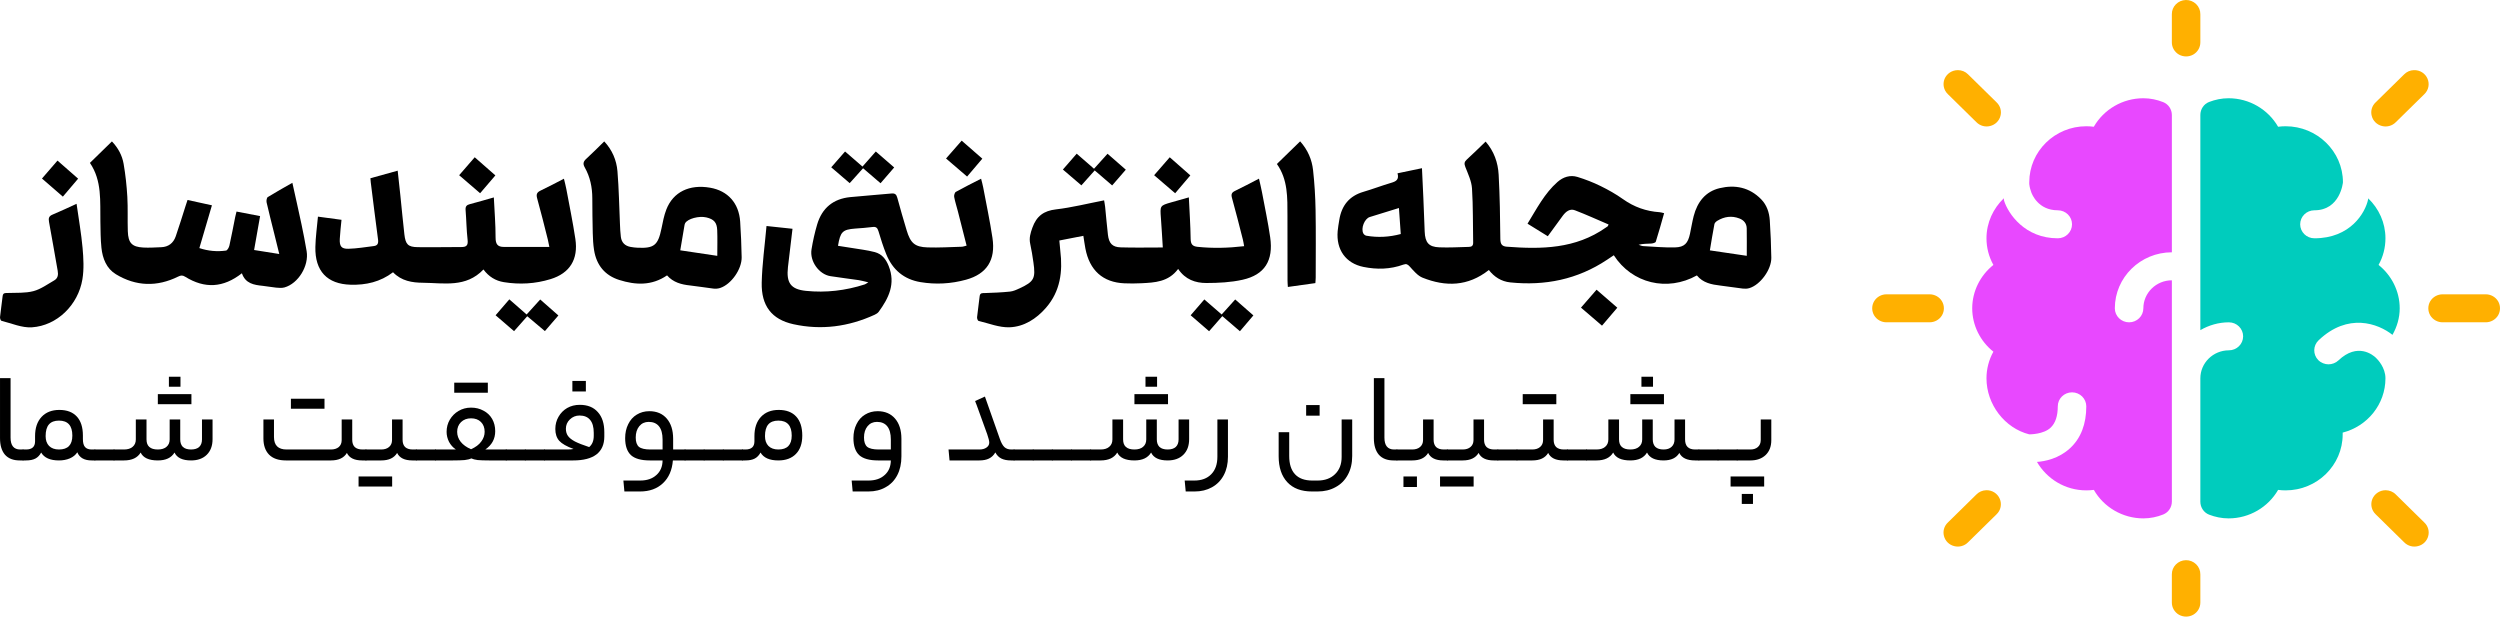 <svg xmlns="http://www.w3.org/2000/svg" width="223" height="55" viewBox="0 0 223 55" fill="none"><g clip-path="url(#clip0_19_121)"><g clip-path="url(#clip1_19_121)"><path d="M151.362 24.567C148.717 26.04 145.574 25.287 143.951 22.768C143.752 22.901 143.549 23.037 143.347 23.172C140.707 24.932 137.81 25.507 134.72 25.191C133.911 25.109 133.278 24.693 132.806 24.084C130.936 25.563 128.945 25.587 126.896 24.771C126.459 24.597 126.098 24.161 125.761 23.788C125.571 23.578 125.451 23.506 125.18 23.604C124.016 24.026 122.819 24.054 121.619 23.809C120.041 23.488 119.176 22.274 119.32 20.615C119.348 20.287 119.41 19.963 119.461 19.637C119.666 18.323 120.366 17.478 121.614 17.111C122.448 16.867 123.265 16.552 124.099 16.306C124.514 16.184 124.818 16.034 124.659 15.458C125.388 15.306 126.083 15.16 126.839 15.003C126.882 15.922 126.927 16.781 126.963 17.642C127.006 18.648 127.04 19.654 127.082 20.66C127.122 21.641 127.443 22.025 128.387 22.062C129.254 22.098 130.122 22.045 130.991 22.024C131.222 22.019 131.412 21.971 131.406 21.645C131.373 20.031 131.406 18.414 131.302 16.805C131.259 16.156 130.951 15.516 130.709 14.895C130.595 14.603 130.61 14.439 130.838 14.232C131.402 13.72 131.942 13.181 132.517 12.629C133.27 13.495 133.622 14.507 133.68 15.589C133.784 17.494 133.812 19.405 133.83 21.312C133.834 21.78 133.978 21.973 134.406 22.006C137.495 22.241 140.534 22.206 143.239 20.301C143.294 20.262 143.355 20.23 143.407 20.187C143.429 20.169 143.435 20.132 143.485 20.024C142.482 19.596 141.493 19.143 140.481 18.756C140.036 18.585 139.675 18.874 139.403 19.238C138.965 19.826 138.537 20.424 138.064 21.072C137.471 20.705 136.891 20.346 136.255 19.953C137.077 18.615 137.775 17.248 138.928 16.232C139.438 15.783 140.061 15.584 140.711 15.783C141.411 15.998 142.103 16.267 142.763 16.59C143.456 16.93 144.139 17.314 144.771 17.763C145.764 18.47 146.844 18.849 148.036 18.928C148.148 18.936 148.258 18.975 148.439 19.015C148.191 19.884 147.962 20.729 147.696 21.561C147.666 21.654 147.432 21.714 147.289 21.724C146.919 21.747 146.547 21.731 146.164 21.835C146.299 21.876 146.432 21.946 146.57 21.953C147.519 22.004 148.47 22.093 149.419 22.068C150.255 22.046 150.565 21.701 150.747 20.853C150.859 20.328 150.942 19.795 151.076 19.276C151.404 18.009 152.134 17.085 153.388 16.785C154.764 16.456 156.054 16.707 157.1 17.779C157.596 18.288 157.821 18.952 157.866 19.66C157.937 20.767 157.985 21.878 158.001 22.989C158.017 24.05 157.016 25.412 156.038 25.703C155.853 25.758 155.642 25.763 155.449 25.74C154.785 25.663 154.125 25.552 153.461 25.474C152.669 25.382 151.903 25.233 151.364 24.569L151.362 24.567ZM155.812 22.818C155.812 21.931 155.822 21.154 155.808 20.377C155.8 19.927 155.546 19.637 155.153 19.486C154.466 19.222 153.806 19.317 153.183 19.695C153.076 19.761 152.948 19.879 152.926 19.993C152.779 20.75 152.659 21.512 152.521 22.333C153.66 22.501 154.741 22.66 155.812 22.818ZM124.785 18.554C123.872 18.837 123.027 19.097 122.183 19.359C121.716 19.503 121.369 20.373 121.611 20.825C121.66 20.917 121.78 21.009 121.879 21.026C122.907 21.205 123.924 21.149 124.948 20.875C124.892 20.086 124.841 19.349 124.785 18.553V18.554Z" fill="black"></path><path d="M74.749 21.926C75.516 22.045 76.257 22.155 76.997 22.277C77.343 22.334 77.69 22.396 78.028 22.486C78.662 22.655 79.021 23.102 79.27 23.726C79.908 25.32 79.269 26.59 78.383 27.809C78.297 27.927 78.153 28.015 78.019 28.076C75.689 29.144 73.261 29.468 70.772 28.92C68.838 28.494 67.899 27.281 67.945 25.214C67.982 23.555 68.218 21.902 68.372 20.16C69.186 20.246 69.919 20.325 70.691 20.407C70.551 21.585 70.411 22.7 70.286 23.816C70.126 25.23 70.531 25.806 71.889 25.945C73.67 26.128 75.424 25.922 77.136 25.369C77.196 25.351 77.249 25.306 77.454 25.184C77.082 25.097 76.844 25.025 76.603 24.989C75.759 24.865 74.913 24.766 74.072 24.633C73.056 24.472 72.215 23.305 72.387 22.247C72.508 21.497 72.676 20.749 72.891 20.021C73.332 18.532 74.347 17.735 75.826 17.584C77.056 17.459 78.29 17.38 79.521 17.26C79.836 17.229 79.96 17.343 80.042 17.648C80.303 18.617 80.584 19.58 80.872 20.54C81.214 21.681 81.595 22.03 82.734 22.069C83.75 22.103 84.77 22.038 85.788 22.009C85.914 22.006 86.039 21.953 86.221 21.909C85.953 20.858 85.695 19.838 85.435 18.82C85.327 18.401 85.19 17.99 85.112 17.565C85.086 17.425 85.16 17.172 85.262 17.115C85.98 16.713 86.717 16.35 87.514 15.941C87.586 16.237 87.657 16.478 87.702 16.722C87.984 18.22 88.302 19.713 88.528 21.221C88.825 23.198 88.023 24.439 86.17 24.949C84.831 25.318 83.467 25.393 82.096 25.163C80.643 24.919 79.621 24.076 79.053 22.674C78.781 22.005 78.565 21.31 78.357 20.616C78.264 20.311 78.134 20.206 77.822 20.25C77.31 20.321 76.791 20.348 76.275 20.389C75.159 20.478 74.959 20.668 74.749 21.925V21.926Z" fill="black"></path><path d="M105.092 23.986C104.223 25.158 103.005 25.205 101.797 25.266C101.297 25.291 100.793 25.294 100.293 25.272C98.378 25.188 97.189 24.12 96.816 22.165C96.749 21.809 96.702 21.451 96.635 21.036C95.927 21.174 95.245 21.307 94.493 21.453C94.522 21.771 94.543 22.074 94.58 22.376C94.806 24.242 94.577 25.983 93.309 27.444C92.434 28.453 91.334 29.147 90.052 29.194C89.136 29.227 88.204 28.844 87.284 28.624C87.218 28.608 87.144 28.405 87.155 28.298C87.219 27.677 87.316 27.06 87.383 26.439C87.419 26.107 87.618 26.148 87.849 26.141C88.597 26.117 89.347 26.086 90.091 26.01C90.382 25.98 90.672 25.849 90.944 25.722C92.243 25.117 92.389 24.839 92.18 23.399C92.1 22.85 92.018 22.3 91.897 21.759C91.781 21.24 91.912 20.804 92.088 20.313C92.463 19.262 93.115 18.802 94.19 18.677C95.612 18.511 97.014 18.156 98.486 17.871C98.521 18.091 98.559 18.27 98.578 18.45C98.663 19.279 98.73 20.11 98.827 20.937C98.917 21.704 99.217 22.041 99.959 22.064C101.19 22.104 102.424 22.075 103.722 22.075C103.66 21.108 103.617 20.281 103.554 19.456C103.469 18.341 103.462 18.341 104.494 18.045C104.988 17.903 105.484 17.765 106.045 17.606C106.105 18.883 106.189 20.091 106.206 21.301C106.213 21.786 106.367 21.969 106.821 22.017C108.189 22.16 109.549 22.125 110.977 21.959C110.934 21.731 110.91 21.551 110.865 21.375C110.547 20.134 110.239 18.891 109.893 17.658C109.797 17.314 109.873 17.166 110.173 17.023C110.869 16.692 111.548 16.323 112.301 15.935C112.399 16.376 112.495 16.753 112.567 17.134C112.819 18.48 113.107 19.82 113.302 21.176C113.6 23.25 112.807 24.515 110.838 24.954C109.789 25.189 108.688 25.242 107.61 25.244C106.638 25.246 105.723 24.938 105.09 23.986H105.092Z" fill="black"></path><path d="M33.039 15.9C33.838 15.678 34.62 15.46 35.473 15.224C35.558 16 35.638 16.715 35.712 17.43C35.832 18.587 35.938 19.744 36.07 20.9C36.173 21.8 36.392 22.031 37.249 22.046C38.551 22.068 39.855 22.033 41.157 22.036C41.596 22.036 41.768 21.898 41.71 21.392C41.609 20.515 41.603 19.625 41.531 18.744C41.503 18.417 41.616 18.284 41.912 18.209C42.606 18.032 43.291 17.824 44.05 17.61C44.11 18.855 44.208 20.029 44.206 21.202C44.206 21.793 44.405 22.025 44.937 22.025C46.266 22.025 47.595 22.025 49.003 22.025C48.941 21.727 48.911 21.547 48.867 21.371C48.555 20.145 48.258 18.917 47.916 17.701C47.806 17.312 47.906 17.147 48.237 16.991C48.917 16.672 49.579 16.312 50.303 15.941C50.387 16.298 50.464 16.576 50.516 16.859C50.792 18.342 51.098 19.819 51.322 21.31C51.598 23.14 50.823 24.371 49.11 24.898C47.745 25.318 46.351 25.396 44.943 25.168C44.202 25.048 43.594 24.676 43.125 24.037C41.564 25.678 39.597 25.241 37.728 25.222C36.77 25.213 35.817 25.072 35.058 24.285C33.924 25.149 32.644 25.437 31.271 25.397C29.187 25.337 28.084 24.186 28.131 22.023C28.15 21.142 28.277 20.265 28.361 19.324C29.085 19.421 29.755 19.512 30.462 19.607C30.406 20.208 30.337 20.756 30.309 21.306C30.276 21.959 30.445 22.204 31.069 22.191C31.83 22.174 32.59 22.039 33.349 21.948C33.685 21.907 33.767 21.704 33.721 21.362C33.493 19.661 33.285 17.956 33.071 16.254C33.057 16.154 33.053 16.052 33.041 15.901L33.039 15.9Z" fill="black"></path><path d="M8.022 14.529C8.701 13.867 9.33 13.251 9.984 12.614C10.535 13.193 10.897 13.862 11.027 14.615C11.195 15.585 11.301 16.572 11.358 17.555C11.417 18.576 11.367 19.604 11.401 20.627C11.436 21.674 11.768 22.024 12.777 22.08C13.31 22.11 13.845 22.071 14.38 22.051C15.017 22.028 15.464 21.692 15.676 21.08C15.988 20.184 16.262 19.273 16.553 18.369C16.605 18.207 16.659 18.048 16.729 17.837C17.446 17.994 18.141 18.146 18.904 18.314C18.524 19.607 18.161 20.841 17.783 22.13C18.574 22.393 19.363 22.463 20.16 22.352C20.28 22.335 20.424 22.076 20.462 21.906C20.651 21.062 20.809 20.21 20.979 19.362C21.009 19.212 21.051 19.065 21.098 18.871C21.793 19.005 22.459 19.134 23.2 19.276C23.022 20.281 22.85 21.257 22.666 22.301C23.41 22.419 24.111 22.53 24.91 22.657C24.744 21.983 24.603 21.407 24.46 20.831C24.232 19.907 23.992 18.985 23.781 18.056C23.748 17.909 23.79 17.64 23.887 17.579C24.586 17.144 25.307 16.749 26.079 16.306C26.361 17.581 26.636 18.792 26.893 20.007C27.062 20.803 27.217 21.602 27.352 22.405C27.573 23.711 26.606 25.295 25.373 25.639C25.14 25.704 24.876 25.68 24.63 25.657C24.231 25.62 23.837 25.538 23.437 25.497C22.65 25.417 21.891 25.295 21.578 24.375C19.916 25.677 18.266 25.77 16.516 24.684C16.287 24.541 16.14 24.549 15.891 24.672C14.014 25.599 12.141 25.553 10.341 24.464C9.502 23.956 9.149 23.066 9.048 22.101C8.966 21.327 8.971 20.542 8.955 19.762C8.92 17.965 9.113 16.128 8.022 14.531V14.529Z" fill="black"></path><path d="M59.5 24.564C58.123 25.505 56.683 25.43 55.233 24.971C53.972 24.572 53.206 23.667 52.99 22.305C52.912 21.811 52.887 21.305 52.874 20.804C52.846 19.763 52.839 18.721 52.834 17.68C52.831 16.706 52.64 15.78 52.162 14.938C51.971 14.603 52.036 14.398 52.305 14.156C52.844 13.667 53.355 13.143 53.898 12.613C54.609 13.376 54.994 14.284 55.077 15.275C55.208 16.845 55.229 18.425 55.301 20C55.319 20.381 55.331 20.763 55.381 21.139C55.448 21.649 55.762 21.934 56.239 22.024C56.452 22.063 56.669 22.088 56.886 22.098C58.35 22.163 58.699 21.87 59.003 20.385C59.12 19.81 59.229 19.22 59.441 18.679C60.052 17.12 61.496 16.425 63.34 16.743C64.92 17.016 65.912 18.115 66.023 19.768C66.094 20.824 66.135 21.882 66.156 22.94C66.178 24.013 65.222 25.366 64.236 25.688C64.051 25.748 63.84 25.766 63.647 25.744C62.95 25.663 62.258 25.538 61.561 25.464C60.779 25.382 60.049 25.191 59.501 24.563L59.5 24.564ZM63.982 22.822C63.982 22.002 64.005 21.262 63.975 20.525C63.947 19.837 63.677 19.554 63.012 19.394C62.35 19.236 61.337 19.509 61.115 19.909C61.083 19.967 61.066 20.038 61.055 20.105C60.932 20.817 60.813 21.53 60.679 22.328C61.795 22.495 62.886 22.657 63.982 22.821V22.822Z" fill="black"></path><path d="M6.83 18.178C7.022 19.546 7.25 20.825 7.366 22.114C7.448 23.039 7.501 23.999 7.352 24.906C6.974 27.207 5.084 29.051 2.846 29.197C1.954 29.255 1.033 28.84 0.13 28.617C0.063 28.6 -0.009 28.397 0.002 28.29C0.066 27.669 0.165 27.052 0.232 26.432C0.268 26.096 0.47 26.142 0.698 26.134C1.462 26.104 2.253 26.161 2.982 25.969C3.638 25.797 4.233 25.357 4.841 25.009C5.155 24.828 5.214 24.523 5.146 24.155C4.882 22.706 4.649 21.251 4.374 19.805C4.307 19.448 4.368 19.273 4.7 19.137C5.393 18.852 6.07 18.524 6.832 18.178H6.83Z" fill="black"></path><path d="M115.973 12.608C116.664 13.383 117.024 14.245 117.127 15.188C117.256 16.358 117.328 17.54 117.349 18.717C117.385 20.73 117.362 22.745 117.361 24.759C117.361 24.912 117.343 25.064 117.331 25.253C116.521 25.366 115.732 25.478 114.877 25.597C114.865 25.385 114.847 25.205 114.847 25.024C114.843 23.097 114.843 21.169 114.841 19.243C114.839 17.642 114.891 16.029 113.899 14.627C114.61 13.935 115.276 13.287 115.973 12.608Z" fill="black"></path><path d="M110.6 29.546C110.068 29.09 109.582 28.673 109.03 28.199C108.641 28.642 108.266 29.071 107.851 29.546C107.31 29.077 106.778 28.618 106.206 28.123C106.621 27.642 107.007 27.196 107.426 26.709C107.947 27.161 108.442 27.59 108.973 28.051C109.378 27.603 109.761 27.178 110.18 26.712C110.721 27.187 111.248 27.649 111.802 28.135C111.39 28.619 111.017 29.057 110.601 29.546H110.6Z" fill="black"></path><path d="M79.763 14.936C79.347 15.416 78.961 15.863 78.544 16.345C78.016 15.891 77.518 15.464 76.986 15.008C76.588 15.451 76.205 15.877 75.792 16.336C75.246 15.866 74.721 15.417 74.146 14.924C74.561 14.45 74.957 13.996 75.379 13.514C75.911 13.974 76.407 14.404 76.933 14.859C77.334 14.405 77.712 13.976 78.121 13.513C78.68 13.997 79.2 14.45 79.762 14.937L79.763 14.936Z" fill="black"></path><path d="M99.205 16.541C98.655 16.069 98.168 15.649 97.648 15.202C97.25 15.648 96.869 16.076 96.459 16.534C95.908 16.063 95.384 15.614 94.81 15.123C95.219 14.653 95.607 14.208 96.042 13.708C96.555 14.155 97.048 14.583 97.586 15.053C97.973 14.623 98.355 14.2 98.792 13.714C99.329 14.183 99.858 14.643 100.422 15.136C100.005 15.616 99.618 16.062 99.203 16.542L99.205 16.541Z" fill="black"></path><path d="M45.431 26.701C45.965 27.169 46.447 27.59 46.974 28.052C47.375 27.61 47.757 27.187 48.186 26.714C48.723 27.186 49.249 27.648 49.808 28.139C49.395 28.619 49.011 29.064 48.605 29.534C48.065 29.078 47.565 28.657 47.031 28.208C46.64 28.651 46.271 29.067 45.853 29.54C45.314 29.075 44.784 28.619 44.207 28.122C44.623 27.639 45.008 27.192 45.431 26.702L45.431 26.701Z" fill="black"></path><path d="M141.024 27.44C141.493 26.901 141.937 26.391 142.414 25.841C143.036 26.381 143.62 26.888 144.264 27.447C143.809 27.98 143.374 28.491 142.898 29.049C142.265 28.506 141.656 27.982 141.023 27.44H141.024Z" fill="black"></path><path d="M84.387 14.138C84.875 13.581 85.317 13.075 85.782 12.546C86.399 13.085 86.981 13.593 87.623 14.153C87.173 14.683 86.739 15.191 86.265 15.75C85.642 15.215 85.047 14.705 84.387 14.139V14.138Z" fill="black"></path><path d="M5.608 17.541C4.981 16.997 4.386 16.482 3.744 15.925C4.211 15.385 4.649 14.878 5.128 14.325C5.743 14.865 6.333 15.382 6.968 15.938C6.505 16.482 6.072 16.994 5.608 17.54V17.541Z" fill="black"></path><path d="M40.956 15.63C41.436 15.077 41.869 14.577 42.345 14.028C42.965 14.572 43.557 15.092 44.187 15.646C43.729 16.182 43.299 16.683 42.826 17.236C42.207 16.704 41.61 16.191 40.956 15.629V15.63Z" fill="black"></path><path d="M102.948 15.629C103.428 15.078 103.871 14.569 104.341 14.029C104.959 14.572 105.542 15.084 106.178 15.645C105.724 16.178 105.29 16.687 104.823 17.238C104.188 16.693 103.59 16.179 102.949 15.629H102.948Z" fill="black"></path></g><g clip-path="url(#clip2_19_121)"><path d="M194.981 4.98856e-06C194.281 0.014 193.718 0.582 193.729 1.269V3.767C193.723 4.216 193.963 4.636 194.359 4.866C194.758 5.09 195.244 5.09 195.64 4.866C196.039 4.636 196.276 4.216 196.271 3.767V1.269C196.276 0.932 196.141 0.605 195.898 0.366C195.655 0.127 195.322 -0.005 194.981 4.98856e-06Z" fill="#FFB000"></path><path d="M174.639 6.257C174.118 6.257 173.656 6.564 173.457 7.032C173.263 7.506 173.378 8.043 173.749 8.398L176.293 10.896C176.611 11.223 177.088 11.356 177.53 11.237C177.978 11.124 178.325 10.783 178.44 10.343C178.559 9.909 178.426 9.441 178.093 9.128L175.549 6.63C175.31 6.386 174.983 6.255 174.639 6.255V6.257Z" fill="#FFB000"></path><path d="M215.326 6.257C214.994 6.262 214.681 6.398 214.451 6.632L211.907 9.13C211.574 9.442 211.439 9.911 211.56 10.345C211.673 10.785 212.022 11.126 212.47 11.239C212.912 11.356 213.389 11.225 213.707 10.898L216.251 8.4C216.629 8.039 216.737 7.492 216.534 7.019C216.331 6.542 215.853 6.239 215.326 6.258V6.257Z" fill="#FFB000"></path><path d="M191.185 8.764C189.332 8.764 187.653 9.764 186.768 11.306C186.545 11.277 186.32 11.262 186.097 11.262C183.29 11.262 181.01 13.502 181.01 16.259V16.415C181.05 16.747 181.099 16.878 181.189 17.148C181.249 17.323 181.805 18.758 183.554 18.758C184.259 18.758 184.825 19.319 184.825 20.007C184.825 20.694 184.259 21.256 183.554 21.256C180.611 21.256 179.131 19.064 178.764 17.903C178.738 17.83 178.754 17.756 178.744 17.684C177.795 18.592 177.194 19.856 177.194 21.256C177.194 22.099 177.408 22.911 177.81 23.632C176.642 24.564 175.922 25.98 175.922 27.502C175.922 29.024 176.642 30.44 177.81 31.371C177.408 32.093 177.194 32.904 177.194 33.748C177.194 36.07 178.813 38.188 181.01 38.745C181.074 38.745 182.291 38.745 182.918 38.145C183.34 37.75 183.554 37.106 183.554 36.246C183.554 35.559 184.12 34.997 184.825 34.997C185.531 34.997 186.097 35.559 186.097 36.246C186.097 37.827 185.615 39.082 184.657 39.974C183.634 40.922 182.391 41.155 181.697 41.203C182.576 42.711 184.206 43.741 186.099 43.741C186.322 43.741 186.547 43.727 186.77 43.698C187.654 45.24 189.334 46.24 191.187 46.24C191.814 46.24 192.41 46.112 192.956 45.893C193.433 45.703 193.731 45.24 193.731 44.737V25.003C192.329 25.003 191.187 26.125 191.187 27.502C191.187 28.189 190.62 28.751 189.915 28.751C189.21 28.751 188.643 28.189 188.643 27.502C188.643 24.745 190.924 22.505 193.731 22.505V10.266C193.731 9.758 193.427 9.295 192.956 9.11C192.404 8.891 191.814 8.764 191.187 8.764H191.185Z" fill="#E848FF"></path><path d="M198.791 8.764C198.175 8.764 197.594 8.886 197.051 9.096C196.574 9.281 196.271 9.749 196.271 10.252V29.449C197.02 29.015 197.887 28.751 198.815 28.751C199.52 28.751 200.087 29.313 200.087 30C200.087 30.688 199.52 31.249 198.815 31.249C197.413 31.249 196.271 32.371 196.271 33.748V44.752C196.271 45.254 196.574 45.723 197.051 45.907C197.592 46.117 198.175 46.24 198.791 46.24C200.644 46.24 202.318 45.24 203.208 43.698C203.427 43.727 203.656 43.741 203.879 43.741C206.686 43.741 208.967 41.501 208.967 38.745V38.588C211.158 38.032 212.782 36.07 212.782 33.748C212.782 32.786 212.097 32.07 211.924 31.908C211.669 31.664 210.299 30.528 208.59 32.147C208.342 32.38 208.018 32.498 207.7 32.498C207.382 32.498 207.039 32.371 206.786 32.118C206.3 31.621 206.315 30.829 206.821 30.352C209.434 27.868 212.123 28.85 213.409 29.869C213.811 29.157 214.054 28.351 214.054 27.502C214.054 25.98 213.334 24.564 212.167 23.632C212.569 22.911 212.782 22.099 212.782 21.256C212.782 19.86 212.187 18.596 211.242 17.69C211.236 17.724 211.247 17.758 211.236 17.787C210.982 18.987 209.652 21.256 206.447 21.256C205.741 21.256 205.175 20.694 205.175 20.007C205.175 19.319 205.741 18.758 206.447 18.758C208.733 18.758 208.99 16.313 208.99 16.259C208.99 13.502 206.686 11.262 203.877 11.262C203.654 11.262 203.426 11.277 203.206 11.306C202.316 9.764 200.642 8.764 198.789 8.764H198.791Z" fill="#00CCBD"></path><path d="M168.29 26.253C167.833 26.247 167.406 26.482 167.172 26.872C166.943 27.263 166.943 27.741 167.172 28.13C167.406 28.521 167.833 28.755 168.29 28.749H172.106C172.563 28.755 172.991 28.52 173.224 28.13C173.453 27.739 173.453 27.261 173.224 26.872C172.991 26.481 172.563 26.247 172.106 26.253H168.29Z" fill="#FFB000"></path><path d="M217.896 26.253C217.439 26.247 217.011 26.482 216.777 26.872C216.549 27.263 216.549 27.741 216.777 28.13C217.011 28.521 217.439 28.755 217.896 28.749H221.712C222.168 28.755 222.596 28.52 222.83 28.13C223.058 27.739 223.058 27.261 222.83 26.872C222.596 26.481 222.168 26.247 221.712 26.253H217.896Z" fill="#FFB000"></path><path d="M177.168 43.727C176.836 43.738 176.523 43.874 176.295 44.107L173.751 46.606C173.418 46.918 173.283 47.386 173.404 47.821C173.519 48.261 173.866 48.602 174.314 48.713C174.756 48.83 175.233 48.699 175.551 48.372L178.095 45.873C178.473 45.513 178.581 44.965 178.378 44.493C178.175 44.014 177.698 43.712 177.17 43.727H177.168Z" fill="#FFB000"></path><path d="M212.792 43.727C212.275 43.732 211.812 44.039 211.615 44.508C211.421 44.981 211.536 45.518 211.907 45.873L214.451 48.372C214.769 48.698 215.246 48.831 215.688 48.713C216.136 48.602 216.483 48.259 216.597 47.821C216.715 47.386 216.582 46.918 216.249 46.606L213.705 44.107C213.468 43.863 213.139 43.732 212.792 43.727Z" fill="#FFB000"></path><path d="M194.981 49.967C194.281 49.982 193.718 50.549 193.729 51.236V53.735C193.723 54.183 193.963 54.603 194.359 54.833C194.758 55.057 195.244 55.057 195.64 54.833C196.039 54.603 196.276 54.183 196.271 53.735V51.236C196.276 50.899 196.141 50.572 195.898 50.334C195.655 50.095 195.322 49.962 194.979 49.967H194.981Z" fill="#FFB000"></path></g><path d="M2.055 40.095C2.093 40.095 2.119 40.129 2.135 40.197C2.157 40.257 2.169 40.39 2.169 40.594C2.169 40.791 2.157 40.919 2.135 40.98C2.119 41.041 2.093 41.071 2.055 41.071H1.76C1.185 41.071 0.746 40.901 0.443 40.56C0.148 40.212 0.001 39.72 0.001 39.084V33.727H0.943V39.039C0.943 39.743 1.23 40.095 1.805 40.095H2.055Z" fill="black"></path><path d="M2.322 40.095C2.859 40.095 3.128 39.852 3.128 39.368V38.903C3.128 38.176 3.321 37.605 3.706 37.189C4.092 36.773 4.622 36.565 5.295 36.565C5.969 36.565 6.487 36.761 6.851 37.155C7.214 37.548 7.395 38.116 7.395 38.857V39.175C7.395 39.501 7.46 39.735 7.588 39.879C7.717 40.023 7.914 40.095 8.178 40.095H8.462C8.538 40.095 8.576 40.261 8.576 40.594C8.576 40.912 8.538 41.071 8.462 41.071H8.178C7.52 41.071 7.093 40.829 6.896 40.344C6.745 40.579 6.521 40.761 6.226 40.889C5.939 41.01 5.617 41.071 5.261 41.071C4.474 41.071 3.945 40.836 3.672 40.367C3.544 40.609 3.374 40.787 3.162 40.901C2.95 41.014 2.67 41.071 2.322 41.071H2.061C1.985 41.071 1.947 40.912 1.947 40.594C1.947 40.261 1.985 40.095 2.061 40.095H2.322ZM6.453 38.857C6.453 37.965 6.056 37.518 5.261 37.518C4.86 37.518 4.562 37.632 4.365 37.859C4.168 38.086 4.07 38.434 4.07 38.903C4.07 39.274 4.172 39.565 4.376 39.777C4.588 39.989 4.883 40.095 5.261 40.095C6.056 40.095 6.453 39.682 6.453 38.857Z" fill="black"></path><path d="M10.17 40.095C10.246 40.095 10.284 40.261 10.284 40.594C10.284 40.798 10.272 40.931 10.249 40.991C10.227 41.044 10.2 41.071 10.17 41.071H8.467C8.392 41.071 8.354 40.912 8.354 40.594C8.354 40.261 8.392 40.095 8.467 40.095H10.17Z" fill="black"></path><path d="M11.06 40.095C11.393 40.095 11.65 40.015 11.832 39.856C12.021 39.697 12.115 39.478 12.115 39.198V37.416H13.069V39.198C13.069 39.796 13.405 40.095 14.079 40.095C14.412 40.095 14.669 40.015 14.851 39.856C15.04 39.697 15.134 39.478 15.134 39.198V37.416H16.077V39.198C16.077 39.486 16.156 39.709 16.315 39.868C16.481 40.019 16.724 40.095 17.041 40.095C17.359 40.095 17.601 40.019 17.768 39.868C17.934 39.709 18.017 39.486 18.017 39.198V37.416H18.96V39.175C18.96 39.766 18.785 40.231 18.438 40.571C18.097 40.904 17.632 41.071 17.041 41.071C16.277 41.071 15.785 40.836 15.566 40.367C15.286 40.836 14.79 41.071 14.079 41.071C13.277 41.071 12.766 40.836 12.547 40.367C12.267 40.836 11.771 41.071 11.06 41.071H10.174C10.099 41.071 10.061 40.912 10.061 40.594C10.061 40.261 10.099 40.095 10.174 40.095H11.06ZM16.099 33.602V34.499H15.066V33.602H16.099ZM17.075 35.157V36.054H14.079V35.157H17.075Z" fill="black"></path><path d="M29.513 40.095C29.808 40.095 30.042 40.023 30.216 39.879C30.39 39.728 30.477 39.523 30.477 39.266V37.416H31.419V39.232C31.419 39.512 31.495 39.728 31.646 39.879C31.805 40.023 32.036 40.095 32.339 40.095H32.645C32.721 40.095 32.759 40.261 32.759 40.594C32.759 40.912 32.721 41.071 32.645 41.071H32.305C31.609 41.071 31.155 40.847 30.943 40.401C30.678 40.847 30.201 41.071 29.513 41.071H25.506C24.84 41.071 24.337 40.897 23.996 40.549C23.663 40.201 23.497 39.72 23.497 39.107V37.416H24.439V38.982C24.439 39.724 24.814 40.095 25.563 40.095H29.513ZM28.945 35.566V36.462H25.949V35.566H28.945Z" fill="black"></path><path d="M34.004 40.095C34.3 40.095 34.534 40.019 34.708 39.868C34.882 39.716 34.969 39.512 34.969 39.255V37.416H35.911V39.232C35.911 39.512 35.987 39.728 36.138 39.879C36.297 40.023 36.524 40.095 36.819 40.095H37.137C37.213 40.095 37.251 40.257 37.251 40.583C37.251 40.908 37.213 41.071 37.137 41.071H36.785C36.089 41.071 35.635 40.847 35.423 40.401C35.158 40.847 34.685 41.071 34.004 41.071H32.642C32.567 41.071 32.529 40.912 32.529 40.594C32.529 40.261 32.567 40.095 32.642 40.095H34.004ZM34.98 42.501V43.398H31.984V42.501H34.98Z" fill="black"></path><path d="M38.845 40.095C38.921 40.095 38.959 40.261 38.959 40.594C38.959 40.798 38.947 40.931 38.925 40.991C38.902 41.044 38.875 41.071 38.845 41.071H37.143C37.067 41.071 37.029 40.912 37.029 40.594C37.029 40.261 37.067 40.095 37.143 40.095H38.845Z" fill="black"></path><path d="M40.666 40.095C40.408 39.921 40.204 39.694 40.053 39.414C39.909 39.126 39.837 38.827 39.837 38.517C39.837 38.123 39.932 37.764 40.121 37.439C40.318 37.106 40.579 36.845 40.904 36.656C41.237 36.459 41.608 36.36 42.016 36.36C42.432 36.36 42.803 36.451 43.129 36.633C43.462 36.807 43.719 37.053 43.901 37.37C44.082 37.688 44.173 38.051 44.173 38.46C44.173 39.149 43.878 39.694 43.288 40.095H45.16C45.236 40.095 45.274 40.261 45.274 40.594C45.274 40.912 45.236 41.071 45.16 41.071H43.651C43.189 41.071 42.841 41.059 42.607 41.037C42.372 41.006 42.183 40.957 42.039 40.889C41.903 40.957 41.706 41.006 41.449 41.037C41.199 41.059 40.843 41.071 40.382 41.071H38.85C38.774 41.071 38.736 40.912 38.736 40.594C38.736 40.261 38.774 40.095 38.85 40.095H40.666ZM42.016 37.314C41.653 37.314 41.354 37.427 41.12 37.654C40.893 37.881 40.779 38.169 40.779 38.517C40.779 38.842 40.885 39.141 41.097 39.414C41.309 39.678 41.615 39.898 42.016 40.072C42.425 39.89 42.728 39.663 42.924 39.391C43.129 39.118 43.231 38.827 43.231 38.517C43.231 38.154 43.121 37.862 42.902 37.643C42.682 37.423 42.387 37.314 42.016 37.314ZM43.515 34.136V35.032H40.518V34.136H43.515Z" fill="black"></path><path d="M46.859 40.095C46.935 40.095 46.973 40.261 46.973 40.594C46.973 40.798 46.961 40.931 46.939 40.991C46.916 41.044 46.889 41.071 46.859 41.071H45.157C45.081 41.071 45.043 40.912 45.043 40.594C45.043 40.261 45.081 40.095 45.157 40.095H46.859Z" fill="black"></path><path d="M48.566 40.095C48.642 40.095 48.68 40.261 48.68 40.594C48.68 40.798 48.668 40.931 48.646 40.991C48.623 41.044 48.596 41.071 48.566 41.071H46.864C46.788 41.071 46.75 40.912 46.75 40.594C46.75 40.261 46.788 40.095 46.864 40.095H48.566Z" fill="black"></path><path d="M50.58 40.095C50.837 40.095 51.03 40.08 51.158 40.049C50.545 39.822 50.122 39.58 49.887 39.323C49.653 39.058 49.535 38.706 49.535 38.267C49.535 37.866 49.63 37.503 49.819 37.178C50.008 36.845 50.266 36.584 50.591 36.394C50.924 36.205 51.298 36.111 51.715 36.111C52.411 36.111 52.948 36.326 53.326 36.758C53.712 37.181 53.905 37.779 53.905 38.551V38.937C53.905 39.641 53.671 40.174 53.202 40.537C52.732 40.893 52.04 41.071 51.124 41.071H48.571C48.495 41.071 48.457 40.912 48.457 40.594C48.457 40.261 48.495 40.095 48.571 40.095H50.58ZM52.554 39.879C52.827 39.652 52.963 39.319 52.963 38.88V38.608C52.963 38.093 52.853 37.707 52.634 37.45C52.422 37.193 52.108 37.064 51.692 37.064C51.359 37.064 51.071 37.181 50.829 37.416C50.595 37.643 50.477 37.919 50.477 38.245C50.477 38.494 50.538 38.706 50.659 38.88C50.78 39.054 50.988 39.221 51.283 39.38C51.578 39.531 52.002 39.697 52.554 39.879ZM51.056 34.919V33.977H52.259V34.919H51.056Z" fill="black"></path><path d="M61.111 40.095C61.148 40.095 61.175 40.129 61.19 40.197C61.213 40.257 61.224 40.39 61.224 40.594C61.224 40.791 61.213 40.919 61.19 40.98C61.175 41.041 61.148 41.071 61.111 41.071H60.021C59.953 41.933 59.658 42.611 59.136 43.102C58.613 43.594 57.932 43.84 57.093 43.84H55.696L55.606 42.864H57.104C57.709 42.864 58.19 42.701 58.545 42.376C58.908 42.058 59.094 41.623 59.102 41.071H57.966C57.187 41.071 56.623 40.912 56.275 40.594C55.935 40.269 55.764 39.766 55.764 39.084C55.764 38.615 55.855 38.199 56.037 37.836C56.218 37.465 56.472 37.181 56.797 36.985C57.13 36.78 57.505 36.678 57.921 36.678C58.579 36.678 59.098 36.898 59.476 37.337C59.854 37.775 60.044 38.377 60.044 39.141V40.095H61.111ZM56.707 39.028C56.707 39.414 56.801 39.69 56.99 39.856C57.187 40.015 57.531 40.095 58.023 40.095H59.102V39.209C59.102 38.687 58.995 38.294 58.784 38.029C58.572 37.764 58.265 37.632 57.864 37.632C57.516 37.632 57.236 37.76 57.024 38.017C56.812 38.275 56.707 38.611 56.707 39.028Z" fill="black"></path><path d="M62.809 40.095C62.885 40.095 62.923 40.261 62.923 40.594C62.923 40.798 62.912 40.931 62.889 40.991C62.866 41.044 62.84 41.071 62.809 41.071H61.107C61.031 41.071 60.993 40.912 60.993 40.594C60.993 40.261 61.031 40.095 61.107 40.095H62.809Z" fill="black"></path><path d="M64.516 40.095C64.592 40.095 64.63 40.261 64.63 40.594C64.63 40.798 64.619 40.931 64.596 40.991C64.573 41.044 64.547 41.071 64.516 41.071H62.814C62.738 41.071 62.7 40.912 62.7 40.594C62.7 40.261 62.738 40.095 62.814 40.095H64.516Z" fill="black"></path><path d="M66.224 40.095C66.299 40.095 66.337 40.261 66.337 40.594C66.337 40.798 66.326 40.931 66.303 40.991C66.28 41.044 66.254 41.071 66.224 41.071H64.521C64.445 41.071 64.407 40.912 64.407 40.594C64.407 40.261 64.445 40.095 64.521 40.095H66.224Z" fill="black"></path><path d="M66.489 40.095C67.026 40.095 67.295 39.852 67.295 39.368V38.903C67.295 38.176 67.488 37.605 67.874 37.189C68.26 36.773 68.789 36.565 69.463 36.565C70.136 36.565 70.655 36.761 71.018 37.155C71.381 37.548 71.563 38.116 71.563 38.857C71.563 39.561 71.373 40.106 70.995 40.492C70.617 40.878 70.095 41.071 69.429 41.071C68.642 41.071 68.112 40.836 67.84 40.367C67.711 40.609 67.541 40.787 67.329 40.901C67.117 41.014 66.837 41.071 66.489 41.071H66.228C66.152 41.071 66.114 40.912 66.114 40.594C66.114 40.261 66.152 40.095 66.228 40.095H66.489ZM70.621 38.857C70.621 37.965 70.223 37.518 69.429 37.518C69.028 37.518 68.729 37.632 68.532 37.859C68.335 38.086 68.237 38.434 68.237 38.903C68.237 39.274 68.339 39.565 68.543 39.777C68.755 39.989 69.05 40.095 69.429 40.095C70.223 40.095 70.621 39.682 70.621 38.857Z" fill="black"></path><path d="M80.406 40.708C80.406 41.351 80.284 41.907 80.042 42.376C79.8 42.845 79.456 43.205 79.009 43.454C78.57 43.712 78.052 43.84 77.454 43.84H76.058L75.968 42.864H77.466C78.071 42.864 78.552 42.701 78.907 42.376C79.27 42.058 79.456 41.623 79.463 41.071H78.328C77.549 41.071 76.985 40.912 76.637 40.594C76.297 40.269 76.126 39.766 76.126 39.084C76.126 38.615 76.217 38.199 76.399 37.836C76.58 37.465 76.834 37.181 77.159 36.985C77.492 36.78 77.867 36.678 78.283 36.678C78.941 36.678 79.46 36.898 79.838 37.337C80.216 37.775 80.406 38.377 80.406 39.141V40.708ZM77.069 39.028C77.069 39.414 77.163 39.69 77.352 39.856C77.549 40.015 77.893 40.095 78.385 40.095H79.463V39.209C79.463 38.687 79.358 38.294 79.146 38.029C78.934 37.764 78.627 37.632 78.226 37.632C77.878 37.632 77.598 37.76 77.386 38.017C77.174 38.275 77.069 38.611 77.069 39.028Z" fill="black"></path><path d="M87.355 40.095C87.62 40.095 87.832 40.038 87.991 39.924C88.157 39.811 88.241 39.663 88.241 39.482C88.241 39.33 88.18 39.081 88.059 38.733C87.938 38.385 87.62 37.507 87.106 36.099C87.083 36.039 87.06 35.982 87.037 35.929C87.015 35.868 86.996 35.816 86.981 35.77L87.855 35.373L89.183 39.141C89.304 39.489 89.44 39.735 89.591 39.879C89.743 40.023 89.951 40.095 90.216 40.095H90.454C90.53 40.095 90.567 40.261 90.567 40.594C90.567 40.798 90.556 40.931 90.533 40.991C90.518 41.044 90.492 41.071 90.454 41.071H90.181C89.834 41.071 89.546 41.014 89.319 40.901C89.092 40.787 88.914 40.605 88.785 40.356C88.642 40.605 88.453 40.787 88.218 40.901C87.991 41.014 87.703 41.071 87.355 41.071H84.699L84.609 40.095H87.355Z" fill="black"></path><path d="M92.161 40.095C92.237 40.095 92.274 40.261 92.274 40.594C92.274 40.798 92.263 40.931 92.24 40.991C92.218 41.044 92.191 41.071 92.161 41.071H90.458C90.383 41.071 90.345 40.912 90.345 40.594C90.345 40.261 90.383 40.095 90.458 40.095H92.161Z" fill="black"></path><path d="M93.868 40.095C93.944 40.095 93.981 40.261 93.981 40.594C93.981 40.798 93.97 40.931 93.947 40.991C93.925 41.044 93.898 41.071 93.868 41.071H92.165C92.09 41.071 92.052 40.912 92.052 40.594C92.052 40.261 92.09 40.095 92.165 40.095H93.868Z" fill="black"></path><path d="M95.575 40.095C95.65 40.095 95.688 40.261 95.688 40.594C95.688 40.798 95.677 40.931 95.654 40.991C95.632 41.044 95.605 41.071 95.575 41.071H93.872C93.797 41.071 93.759 40.912 93.759 40.594C93.759 40.261 93.797 40.095 93.872 40.095H95.575Z" fill="black"></path><path d="M97.282 40.095C97.358 40.095 97.395 40.261 97.395 40.594C97.395 40.798 97.384 40.931 97.361 40.991C97.339 41.044 97.312 41.071 97.282 41.071H95.579C95.504 41.071 95.466 40.912 95.466 40.594C95.466 40.261 95.504 40.095 95.579 40.095H97.282Z" fill="black"></path><path d="M98.172 40.095C98.504 40.095 98.762 40.015 98.943 39.856C99.133 39.697 99.227 39.478 99.227 39.198V37.416H100.181V39.198C100.181 39.796 100.517 40.095 101.191 40.095C101.524 40.095 101.781 40.015 101.963 39.856C102.152 39.697 102.246 39.478 102.246 39.198V37.416H103.188V39.198C103.188 39.486 103.268 39.709 103.427 39.868C103.593 40.019 103.835 40.095 104.153 40.095C104.471 40.095 104.713 40.019 104.88 39.868C105.046 39.709 105.129 39.486 105.129 39.198V37.416H106.071V39.175C106.071 39.766 105.897 40.231 105.549 40.571C105.209 40.904 104.743 41.071 104.153 41.071C103.389 41.071 102.897 40.836 102.678 40.367C102.398 40.836 101.902 41.071 101.191 41.071C100.389 41.071 99.878 40.836 99.659 40.367C99.379 40.836 98.883 41.071 98.172 41.071H97.286C97.211 41.071 97.173 40.912 97.173 40.594C97.173 40.261 97.211 40.095 97.286 40.095H98.172ZM103.211 33.602V34.499H102.178V33.602H103.211ZM104.187 35.157V36.054H101.191V35.157H104.187Z" fill="black"></path><path d="M109.533 40.742C109.533 41.37 109.409 41.918 109.159 42.387C108.909 42.856 108.557 43.216 108.103 43.466C107.657 43.715 107.142 43.84 106.56 43.84H105.765L105.674 42.864H106.537C107.18 42.864 107.683 42.675 108.047 42.297C108.41 41.926 108.591 41.407 108.591 40.742V37.416H109.533V40.742Z" fill="black"></path><path d="M117.03 43.84C116.076 43.84 115.342 43.564 114.828 43.012C114.313 42.459 114.056 41.688 114.056 40.696V38.551H114.998V40.673C114.998 41.392 115.172 41.937 115.52 42.308C115.868 42.679 116.379 42.864 117.052 42.864H117.529C118.18 42.864 118.698 42.675 119.084 42.297C119.478 41.918 119.674 41.407 119.674 40.764V37.416H120.616V40.673C120.616 41.324 120.484 41.888 120.219 42.365C119.962 42.841 119.599 43.205 119.13 43.454C118.668 43.712 118.135 43.84 117.529 43.84H117.03ZM116.508 37.075V36.133H117.711V37.075H116.508Z" fill="black"></path><path d="M124.604 40.095C124.642 40.095 124.668 40.129 124.683 40.197C124.706 40.257 124.717 40.39 124.717 40.594C124.717 40.791 124.706 40.919 124.683 40.98C124.668 41.041 124.642 41.071 124.604 41.071H124.309C123.733 41.071 123.295 40.901 122.992 40.56C122.697 40.212 122.549 39.72 122.549 39.084V33.727H123.491V39.039C123.491 39.743 123.779 40.095 124.354 40.095H124.604Z" fill="black"></path><path d="M125.971 40.095C126.266 40.095 126.501 40.019 126.675 39.868C126.849 39.716 126.936 39.512 126.936 39.255V37.416H127.878V39.232C127.878 39.512 127.954 39.728 128.105 39.879C128.264 40.023 128.491 40.095 128.786 40.095H129.104C129.18 40.095 129.217 40.257 129.217 40.583C129.217 40.908 129.18 41.071 129.104 41.071H128.752C128.056 41.071 127.602 40.847 127.39 40.401C127.125 40.847 126.652 41.071 125.971 41.071H124.609C124.534 41.071 124.496 40.912 124.496 40.594C124.496 40.261 124.534 40.095 124.609 40.095H125.971ZM125.188 43.443V42.501H126.391V43.443H125.188Z" fill="black"></path><path d="M130.471 40.095C130.767 40.095 131.001 40.019 131.175 39.868C131.349 39.716 131.436 39.512 131.436 39.255V37.416H132.378V39.232C132.378 39.512 132.454 39.728 132.605 39.879C132.764 40.023 132.991 40.095 133.286 40.095H133.604C133.68 40.095 133.718 40.257 133.718 40.583C133.718 40.908 133.68 41.071 133.604 41.071H133.252C132.556 41.071 132.102 40.847 131.89 40.401C131.625 40.847 131.152 41.071 130.471 41.071H129.109C129.034 41.071 128.996 40.912 128.996 40.594C128.996 40.261 129.034 40.095 129.109 40.095H130.471ZM131.448 42.501V43.398H128.451V42.501H131.448Z" fill="black"></path><path d="M135.312 40.095C135.388 40.095 135.426 40.261 135.426 40.594C135.426 40.798 135.414 40.931 135.392 40.991C135.369 41.044 135.342 41.071 135.312 41.071H133.61C133.534 41.071 133.496 40.912 133.496 40.594C133.496 40.261 133.534 40.095 133.61 40.095H135.312Z" fill="black"></path><path d="M136.679 40.095C136.974 40.095 137.208 40.019 137.382 39.868C137.556 39.716 137.643 39.512 137.643 39.255V37.416H138.586V39.232C138.586 39.512 138.661 39.728 138.813 39.879C138.971 40.023 139.198 40.095 139.494 40.095H139.811C139.887 40.095 139.925 40.257 139.925 40.583C139.925 40.908 139.887 41.071 139.811 41.071H139.46C138.763 41.071 138.309 40.847 138.097 40.401C137.833 40.847 137.36 41.071 136.679 41.071H135.317C135.241 41.071 135.203 40.912 135.203 40.594C135.203 40.261 135.241 40.095 135.317 40.095H136.679ZM138.824 35.157V36.054H135.827V35.157H138.824Z" fill="black"></path><path d="M141.519 40.095C141.595 40.095 141.633 40.261 141.633 40.594C141.633 40.798 141.622 40.931 141.599 40.991C141.576 41.044 141.55 41.071 141.519 41.071H139.817C139.741 41.071 139.703 40.912 139.703 40.594C139.703 40.261 139.741 40.095 139.817 40.095H141.519Z" fill="black"></path><path d="M142.409 40.095C142.742 40.095 142.999 40.015 143.181 39.856C143.37 39.697 143.465 39.478 143.465 39.198V37.416H144.418V39.198C144.418 39.796 144.755 40.095 145.428 40.095C145.761 40.095 146.019 40.015 146.2 39.856C146.389 39.697 146.484 39.478 146.484 39.198V37.416H147.426V39.198C147.426 39.486 147.506 39.709 147.664 39.868C147.831 40.019 148.073 40.095 148.391 40.095C148.701 40.095 148.939 40.015 149.106 39.856C149.28 39.697 149.367 39.478 149.367 39.198V37.416H150.309V39.198C150.309 39.796 150.608 40.095 151.206 40.095H151.535C151.618 40.095 151.66 40.261 151.66 40.594C151.66 40.791 151.648 40.919 151.626 40.98C151.603 41.041 151.573 41.071 151.535 41.071H151.206C150.479 41.071 150.01 40.847 149.798 40.401C149.533 40.847 149.064 41.071 148.391 41.071C147.627 41.071 147.135 40.836 146.915 40.367C146.635 40.836 146.14 41.071 145.428 41.071C144.626 41.071 144.116 40.836 143.896 40.367C143.616 40.836 143.12 41.071 142.409 41.071H141.524C141.448 41.071 141.41 40.912 141.41 40.594C141.41 40.261 141.448 40.095 141.524 40.095H142.409ZM147.449 33.602V34.499H146.416V33.602H147.449ZM148.425 35.157V36.054H145.428V35.157H148.425Z" fill="black"></path><path d="M153.247 40.095C153.322 40.095 153.36 40.261 153.36 40.594C153.36 40.798 153.349 40.931 153.326 40.991C153.303 41.044 153.277 41.071 153.247 41.071H151.544C151.468 41.071 151.431 40.912 151.431 40.594C151.431 40.261 151.468 40.095 151.544 40.095H153.247Z" fill="black"></path><path d="M154.954 40.095C155.029 40.095 155.067 40.261 155.067 40.594C155.067 40.798 155.056 40.931 155.033 40.991C155.01 41.044 154.984 41.071 154.954 41.071H153.251C153.175 41.071 153.138 40.912 153.138 40.594C153.138 40.261 153.175 40.095 153.251 40.095H154.954Z" fill="black"></path><path d="M158 39.266C158 39.826 157.83 40.269 157.489 40.594C157.149 40.912 156.699 41.071 156.139 41.071H154.958C154.882 41.071 154.845 40.912 154.845 40.594C154.845 40.261 154.882 40.095 154.958 40.095H156.139C156.411 40.095 156.63 40.023 156.797 39.879C156.971 39.728 157.058 39.52 157.058 39.255V37.416H158V39.266ZM157.364 42.501V43.398H154.368V42.501H157.364ZM155.367 44.953V44.056H156.366V44.953H155.367Z" fill="black"></path></g><defs><clipPath id="clip0_19_121"><rect width="223" height="55" fill="white"></rect></clipPath><clipPath id="clip1_19_121"><rect width="158" height="17" fill="white" transform="translate(0 12.546)"></rect></clipPath><clipPath id="clip2_19_121"><rect width="56" height="55" fill="white" transform="translate(167)"></rect></clipPath></defs></svg>